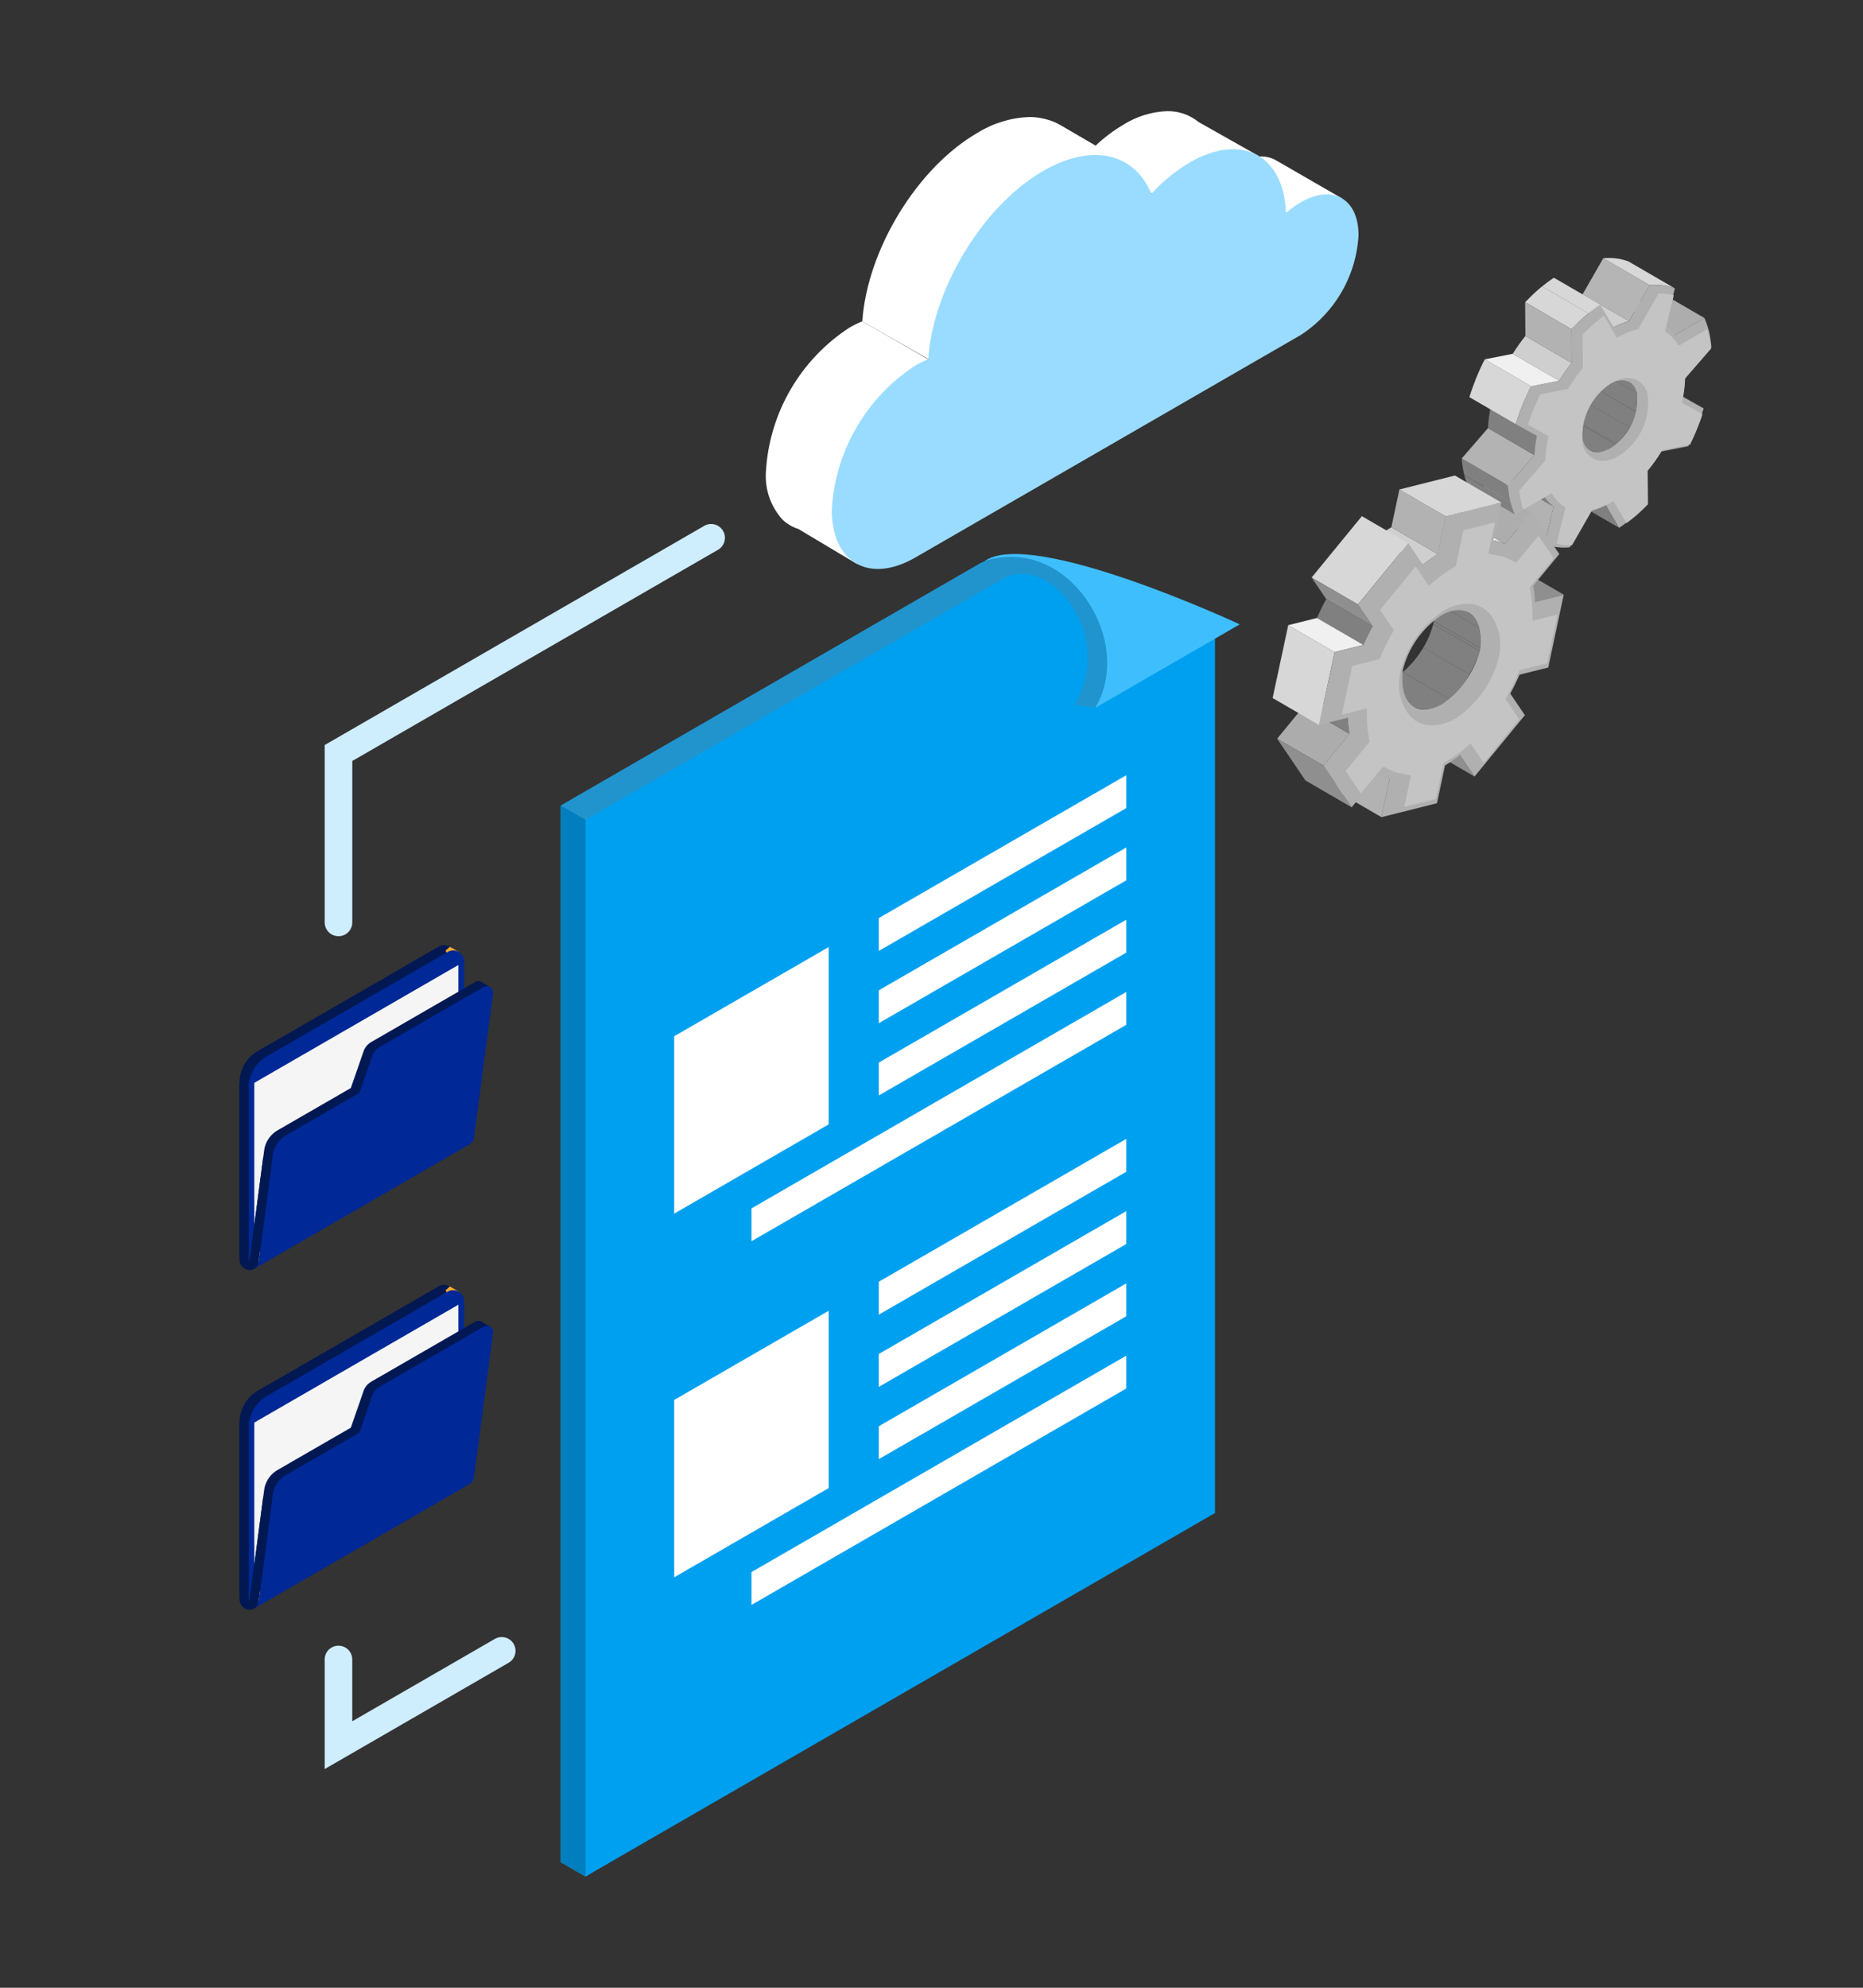 <svg xmlns="http://www.w3.org/2000/svg" xmlns:xlink="http://www.w3.org/1999/xlink" width="150" height="160" viewBox="0 0 150 160">
  <rect x="0" y="0" width="150" height="160" fill="#333333" stroke="none"/>
  <defs>
    <clipPath id="clip-path">
      <rect id="長方形_4441" data-name="長方形 4441" width="118.506" height="142.102" fill="none" stroke="rgba(0,0,0,0)" stroke-width="1"/>
    </clipPath>
    <clipPath id="clip-path-2">
      <path id="パス_8757" data-name="パス 8757" d="M33.764,1.5s1.632,4.19,2.15,4.557l4.5-1.184-5.27-3.042,0,0A2.4,2.4,0,0,0,33.878,1.5c-.036,0-.075,0-.114,0" transform="translate(-33.764 -1.496)" fill="none" stroke="rgba(0,0,0,0)" stroke-width="1"/>
    </clipPath>
    <linearGradient id="linear-gradient" x1="-11.245" y1="17.412" x2="-10.91" y2="17.412" gradientUnits="objectBoundingBox">
      <stop offset="0" stop-color="#e0e5fb"/>
      <stop offset="0.802" stop-color="#fff"/>
      <stop offset="1" stop-color="#fff"/>
    </linearGradient>
    <clipPath id="clip-path-3">
      <path id="パス_8758" data-name="パス 8758" d="M24.163,7.46a14.834,14.834,0,0,0-6.734,11.612,5.207,5.207,0,0,0,1.32,3.83h0a3.179,3.179,0,0,0,1.284.766l4.718,2.816,5.741-16.465-5.3-3.064a7.887,7.887,0,0,0-1.031.506" transform="translate(-17.429 -6.954)" fill="none" stroke="rgba(0,0,0,0)" stroke-width="1"/>
    </clipPath>
    <linearGradient id="linear-gradient-2" x1="-1.586" y1="5.974" x2="-1.483" y2="5.974" xlink:href="#linear-gradient"/>
    <clipPath id="clip-path-4">
      <path id="パス_8759" data-name="パス 8759" d="M33.772,1.063a12.727,12.727,0,0,0-2.286,1.719L28.675,1.14A4.184,4.184,0,0,0,28.04.822c-1.119.452-2,.919-1.885,1.243.289.844,4.525,1.525,4.525,1.525L45.34,11.923l-.715-8.317L39.788.875l0,0A3.884,3.884,0,0,0,37.247,0a7.08,7.08,0,0,0-3.475,1.063" transform="translate(-26.146)" fill="none" stroke="rgba(0,0,0,0)" stroke-width="1"/>
    </clipPath>
    <linearGradient id="linear-gradient-3" x1="-3.161" y1="6.512" x2="-3.039" y2="6.512" xlink:href="#linear-gradient"/>
    <clipPath id="clip-path-5">
      <path id="パス_8760" data-name="パス 8760" d="M29.894,1.466c-4.885,2.821-8.888,9.452-9.272,15.167C23.82,18.483,29.885,21.924,35.3,25L42.128,4.022,39.422,2.48,39.4,2.5,36.586.863h0l0,0s-.467-.243-.63-.316A5.306,5.306,0,0,0,34.2.194H34.06a8.453,8.453,0,0,0-4.166,1.272" transform="translate(-20.622 -0.194)" fill="none" stroke="rgba(0,0,0,0)" stroke-width="1"/>
    </clipPath>
    <linearGradient id="linear-gradient-4" x1="-1.389" y1="4.666" x2="-1.314" y2="4.666" xlink:href="#linear-gradient"/>
    <clipPath id="clip-path-7">
      <path id="パス_8780" data-name="パス 8780" d="M35.3,20.483l3.733,2.169a7.892,7.892,0,0,1-.141-1.3l-3.735-2.169a8.2,8.2,0,0,0,.143,1.3" transform="translate(-35.159 -19.187)" fill="none" stroke="rgba(0,0,0,0)" stroke-width="1"/>
    </clipPath>
    <clipPath id="clip-path-9">
      <path id="パス_8790" data-name="パス 8790" d="M42.608,17.217a7.469,7.469,0,0,1-3.04,4.183,2.212,2.212,0,0,1-2.215.219l3.733,2.172a2.229,2.229,0,0,0,2.218-.219,7.485,7.485,0,0,0,3.037-4.183,1.592,1.592,0,0,0,.071-.336l-3.735-2.172a1.444,1.444,0,0,1-.068.336" transform="translate(-37.353 -16.881)" fill="none" stroke="rgba(0,0,0,0)" stroke-width="1"/>
    </clipPath>
    <clipPath id="clip-path-10">
      <path id="パス_8793" data-name="パス 8793" d="M40.082,18.56l3.735,2.172c.141-1.542-.255-2.471-.917-2.857l-3.735-2.167c.664.384,1.06,1.313.917,2.852" transform="translate(-39.165 -15.708)" fill="none" stroke="rgba(0,0,0,0)" stroke-width="1"/>
    </clipPath>
    <clipPath id="clip-path-12">
      <path id="パス_8796" data-name="パス 8796" d="M43.71,15.481a3.605,3.605,0,0,1,.946.314l-3.733-2.169a3.719,3.719,0,0,0-.948-.316Z" transform="translate(-39.975 -13.309)" fill="none" stroke="rgba(0,0,0,0)" stroke-width="1"/>
    </clipPath>
    <clipPath id="clip-path-14">
      <path id="パス_8799" data-name="パス 8799" d="M37.645,14.62l3.735,2.169a11.517,11.517,0,0,1,1.2-.849l-3.735-2.169a11.409,11.409,0,0,0-1.2.849" transform="translate(-37.645 -13.771)" fill="none" stroke="rgba(0,0,0,0)" stroke-width="1"/>
    </clipPath>
    <clipPath id="clip-path-16">
      <path id="パス_8802" data-name="パス 8802" d="M35.675,17.668,39.41,19.84a16.236,16.236,0,0,1,.744-1.52l-3.735-2.169q-.412.751-.744,1.517" transform="translate(-35.675 -16.151)" fill="none" stroke="rgba(0,0,0,0)" stroke-width="1"/>
    </clipPath>
    <clipPath id="clip-path-18">
      <path id="パス_8814" data-name="パス 8814" d="M45.7,8.954A4.664,4.664,0,0,1,44.05,13.03L47.783,15.2a4.662,4.662,0,0,0,1.654-4.073,1.318,1.318,0,0,0-.591-.878L45.113,8.079a1.313,1.313,0,0,1,.591.875" transform="translate(-44.05 -8.079)" fill="none" stroke="rgba(0,0,0,0)" stroke-width="1"/>
    </clipPath>
    <clipPath id="clip-path-19">
      <path id="パス_8817" data-name="パス 8817" d="M44.776,10.489a1.6,1.6,0,0,1-1.6.156l3.733,2.169a1.59,1.59,0,0,0,1.6-.156,3.34,3.34,0,0,0,.525-.374L45.3,10.115a3.507,3.507,0,0,1-.525.374" transform="translate(-43.176 -10.115)" fill="none" stroke="rgba(0,0,0,0)" stroke-width="1"/>
    </clipPath>
    <clipPath id="clip-path-20">
      <path id="パス_8819" data-name="パス 8819" d="M42.412,12.639l3.733,2.169a3.171,3.171,0,0,1-.739-.747L41.673,11.89a3.183,3.183,0,0,0,.739.749" transform="translate(-41.673 -11.89)" fill="none" stroke="rgba(0,0,0,0)" stroke-width="1"/>
    </clipPath>
    <clipPath id="clip-path-22">
      <path id="パス_8822" data-name="パス 8822" d="M45.155,4.878,48.888,7.05a4.635,4.635,0,0,1,2.031.258L47.186,5.139a4.44,4.44,0,0,0-1.583-.28c-.148,0-.3.007-.447.019" transform="translate(-45.155 -4.859)" fill="none" stroke="rgba(0,0,0,0)" stroke-width="1"/>
    </clipPath>
    <clipPath id="clip-path-23">
      <path id="パス_8824" data-name="パス 8824" d="M43.959,6.553l3.733,2.169a6.287,6.287,0,0,1,1.245-.491L45.2,6.059a6.187,6.187,0,0,0-1.245.494" transform="translate(-43.959 -6.059)" fill="none" stroke="rgba(0,0,0,0)" stroke-width="1"/>
    </clipPath>
    <clipPath id="clip-path-24">
      <path id="パス_8827" data-name="パス 8827" d="M40.653,12.744a6.847,6.847,0,0,0,.372,1.092L44.76,16a6.226,6.226,0,0,1-.372-1.089,8.883,8.883,0,0,1-.19-1.25L40.466,11.5a8.9,8.9,0,0,0,.187,1.247" transform="translate(-40.466 -11.497)" fill="none" stroke="rgba(0,0,0,0)" stroke-width="1"/>
    </clipPath>
    <clipPath id="clip-path-26">
      <path id="パス_8830" data-name="パス 8830" d="M41.337,11.4l3.733,2.169a9.9,9.9,0,0,1,.195-1.542L41.529,9.856a9.854,9.854,0,0,0-.192,1.542" transform="translate(-41.337 -9.856)" fill="none" stroke="rgba(0,0,0,0)" stroke-width="1"/>
    </clipPath>
    <clipPath id="clip-path-27">
      <path id="パス_8832" data-name="パス 8832" d="M42.157,8.874l3.733,2.172a14.446,14.446,0,0,1,1.019-1.435L43.173,7.442a14.391,14.391,0,0,0-1.016,1.432" transform="translate(-42.157 -7.442)" fill="none" stroke="rgba(0,0,0,0)" stroke-width="1"/>
    </clipPath>
    <clipPath id="clip-path-29">
      <path id="パス_8836" data-name="パス 8836" d="M43.7,6.4c-.394.333-.766.7-1.133,1.077L46.3,9.651c.365-.377.739-.744,1.133-1.077a13.291,13.291,0,0,1,1.177-.892L44.881,5.512A12.537,12.537,0,0,0,43.7,6.4" transform="translate(-42.568 -5.512)" fill="none" stroke="rgba(0,0,0,0)" stroke-width="1"/>
    </clipPath>
    <clipPath id="clip-path-30">
      <path id="パス_8838" data-name="パス 8838" d="M40.721,11.26l3.735,2.172a18.757,18.757,0,0,1,1.238-3.047L41.961,8.213a18.949,18.949,0,0,0-1.24,3.047" transform="translate(-40.721 -8.213)" fill="none" stroke="rgba(0,0,0,0)" stroke-width="1"/>
    </clipPath>
  </defs>
  <g id="point_02" transform="translate(-120 -4485)">
    <rect id="長方形_4507" data-name="長方形 4507" width="150" height="160" transform="translate(120 4485)" fill="none"/>
    <g id="グループ_5558" data-name="グループ 5558" transform="translate(139.284 4493.949)">
      <path id="パス_8742" data-name="パス 8742" d="M45.886,14.829l-1.14.36-.277.122L10.636,34.845V119.91l1.994,1.15L61.318,90.649V18.83L47.732,14.7Z" transform="translate(15.227 21.041)" fill="#2194ce" stroke="rgba(0,0,0,0)" stroke-width="1"/>
      <path id="パス_8743" data-name="パス 8743" d="M46.108,15.345l-.542.139-.277.124L11.456,35.142V120.2L62.138,90.943V19.126L46.823,15.294Z" transform="translate(16.402 21.897)" fill="#00a0f0" stroke="rgba(0,0,0,0)" stroke-width="1"/>
      <path id="パス_8744" data-name="パス 8744" d="M26.833,41.942,14.392,49.126V34.849l12.441-7.181Z" transform="translate(20.606 39.614)" fill="#fff" stroke="rgba(0,0,0,0)" stroke-width="1"/>
      <path id="パス_8745" data-name="パス 8745" d="M10.635,108.045l2,1.15V24.133l-2-1.15Z" transform="translate(15.227 32.905)" fill="#007ebe" stroke="rgba(0,0,0,0)" stroke-width="1"/>
      <path id="パス_8746" data-name="パス 8746" d="M21.166,36.127l19.928-11.5V21.98l-19.928,11.5Z" transform="translate(30.305 31.47)" fill="#fff" stroke="rgba(0,0,0,0)" stroke-width="1"/>
      <path id="パス_8747" data-name="パス 8747" d="M21.166,38.519l19.928-11.5V24.371l-19.928,11.5Z" transform="translate(30.305 34.894)" fill="#fff" stroke="rgba(0,0,0,0)" stroke-width="1"/>
      <path id="パス_8748" data-name="パス 8748" d="M21.166,40.911l19.928-11.5V26.763l-19.928,11.5Z" transform="translate(30.305 38.318)" fill="#fff" stroke="rgba(0,0,0,0)" stroke-width="1"/>
      <path id="パス_8749" data-name="パス 8749" d="M26.833,53.981,14.392,61.164V46.887l12.441-7.181Z" transform="translate(20.606 56.85)" fill="#fff" stroke="rgba(0,0,0,0)" stroke-width="1"/>
      <path id="パス_8750" data-name="パス 8750" d="M21.166,48.166l19.928-11.5V34.018l-19.928,11.5Z" transform="translate(30.305 48.705)" fill="#fff" stroke="rgba(0,0,0,0)" stroke-width="1"/>
      <path id="パス_8751" data-name="パス 8751" d="M21.166,50.557l19.928-11.5V36.409l-19.928,11.5Z" transform="translate(30.305 52.129)" fill="#fff" stroke="rgba(0,0,0,0)" stroke-width="1"/>
      <path id="パス_8752" data-name="パス 8752" d="M21.166,52.949l19.928-11.5V38.8l-19.928,11.5Z" transform="translate(30.305 55.554)" fill="#fff" stroke="rgba(0,0,0,0)" stroke-width="1"/>
      <path id="パス_8753" data-name="パス 8753" d="M16.951,61.259l30.18-17.423V41.193L16.951,58.616Z" transform="translate(24.269 58.978)" fill="#fff" stroke="rgba(0,0,0,0)" stroke-width="1"/>
      <path id="パス_8754" data-name="パス 8754" d="M16.951,49.221,47.131,31.8V29.154L16.951,46.578Z" transform="translate(24.269 41.742)" fill="#fff" stroke="rgba(0,0,0,0)" stroke-width="1"/>
      <g id="グループ_5497" data-name="グループ 5497" transform="translate(0 0)">
        <g id="グループ_5496" data-name="グループ 5496" clip-path="url(#clip-path)">
          <path id="パス_8755" data-name="パス 8755" d="M25.369,15.615c3.828-1.668,8.8,4.812,5.544,10.284l1.666.236,9.639-7s-14.734-5.17-16.85-3.519" transform="translate(36.322 21.891)" fill="#2094ce" stroke="rgba(0,0,0,0)" stroke-width="1"/>
          <path id="パス_8756" data-name="パス 8756" d="M24.662,15.24c6.644-2.213,12.181,6.325,8.929,11.8L45.225,20.32S28.463,12.5,24.662,15.24" transform="translate(35.31 20.988)" fill="#3fbefd" stroke="rgba(0,0,0,0)" stroke-width="1"/>
        </g>
      </g>
      <g id="グループ_5499" data-name="グループ 5499" transform="translate(82.106 3.638)">
        <g id="グループ_5498" data-name="グループ 5498" clip-path="url(#clip-path-2)">
          <rect id="長方形_4442" data-name="長方形 4442" width="7.274" height="8.04" transform="translate(-1.974 3.419) rotate(-60)" stroke="rgba(0,0,0,0)" stroke-width="1" fill="url(#linear-gradient)"/>
        </g>
      </g>
      <g id="グループ_5501" data-name="グループ 5501" transform="translate(42.383 16.911)">
        <g id="グループ_5500" data-name="グループ 5500" clip-path="url(#clip-path-3)">
          <rect id="長方形_4443" data-name="長方形 4443" width="23.446" height="21.08" transform="matrix(0.5, -0.866, 0.866, 0.5, -8.456, 14.646)" stroke="rgba(0,0,0,0)" stroke-width="1" fill="url(#linear-gradient-2)"/>
        </g>
      </g>
      <g id="グループ_5503" data-name="グループ 5503" transform="translate(63.581 0)">
        <g id="グループ_5502" data-name="グループ 5502" clip-path="url(#clip-path-4)">
          <rect id="長方形_4444" data-name="長方形 4444" width="19.973" height="22.672" transform="matrix(0.5, -0.866, 0.866, 0.5, -5.265, 8.941)" stroke="rgba(0,0,0,0)" stroke-width="1" fill="url(#linear-gradient-3)"/>
        </g>
      </g>
      <g id="グループ_5505" data-name="グループ 5505" transform="translate(50.147 0.472)">
        <g id="グループ_5504" data-name="グループ 5504" clip-path="url(#clip-path-5)">
          <rect id="長方形_4445" data-name="長方形 4445" width="32.232" height="31.026" transform="translate(-10.739 18.6) rotate(-60)" stroke="rgba(0,0,0,0)" stroke-width="1" fill="url(#linear-gradient-4)"/>
        </g>
      </g>
      <g id="グループ_5507" data-name="グループ 5507" transform="translate(0 0)">
        <g id="グループ_5506" data-name="グループ 5506" clip-path="url(#clip-path)">
          <path id="パス_8761" data-name="パス 8761" d="M57.366,5.533a7.38,7.38,0,0,0-1.187.861c-.163-4.654-3.57-6.483-7.745-4.071a13.521,13.521,0,0,0-3.093,2.524C44,1.609,40.616.714,36.648,3c-4.885,2.821-8.888,9.452-9.275,15.167a7.991,7.991,0,0,0-1.029.5,14.838,14.838,0,0,0-6.734,11.612c0,4.268,3.015,5.985,6.734,3.84L57.366,16.214a10.253,10.253,0,0,0,4.654-8.027c0-2.95-2.084-4.136-4.654-2.653" transform="translate(28.078 1.804)" fill="#9adcff" stroke="rgba(0,0,0,0)" stroke-width="1"/>
          <path id="パス_8762" data-name="パス 8762" d="M3.931,46.844h0A1.113,1.113,0,0,1,2.82,45.731V31.456L33.38,13.814a1.111,1.111,0,1,1,1.109,1.926l-29.446,17V45.731a1.113,1.113,0,0,1-1.111,1.114" transform="translate(4.038 19.565)" fill="#ceedfd" stroke="rgba(0,0,0,0)" stroke-width="1"/>
          <path id="パス_8763" data-name="パス 8763" d="M2.82,61.133v-8.82a1.11,1.11,0,1,1,2.22,0v4.973l11.48-6.629a1.113,1.113,0,0,1,1.517.406v0a1.108,1.108,0,0,1-.409,1.515Z" transform="translate(4.038 72.315)" fill="#ceedfd" stroke="rgba(0,0,0,0)" stroke-width="1"/>
          <path id="パス_8764" data-name="パス 8764" d="M17.346,42.486,0,52.5V38.68a2.95,2.95,0,0,1,1.474-2.553l14.559-8.4a.875.875,0,0,1,1.313.759Z" transform="translate(0 39.523)" fill="#011853" stroke="rgba(0,0,0,0)" stroke-width="1"/>
          <path id="パス_8765" data-name="パス 8765" d="M7.167,27.66l.747.433-.851.472-.238-.606Z" transform="translate(9.771 39.603)" fill="#ffad2b" stroke="rgba(0,0,0,0)" stroke-width="1"/>
          <path id="パス_8766" data-name="パス 8766" d="M17.648,42.871.3,52.885V38.854A2.943,2.943,0,0,1,1.776,36.3L16.335,27.9a.876.876,0,0,1,1.313.759Z" transform="translate(0.432 39.773)" fill="#002896" stroke="rgba(0,0,0,0)" stroke-width="1"/>
          <path id="パス_8767" data-name="パス 8767" d="M16.921,42.963.49,52.449v-14.7l16.431-9.486Z" transform="translate(0.702 40.463)" fill="#f5f5f5" stroke="rgba(0,0,0,0)" stroke-width="1"/>
          <path id="パス_8768" data-name="パス 8768" d="M19.684,29.271l-.669-.384a.5.5,0,0,0-.54-.022L10.105,33.7a1.391,1.391,0,0,0-.618.749L8.464,37.4l-5.89,3.4a2.219,2.219,0,0,0-1.092,1.634l-.073.542L.349,51.018,17.695,41,19.2,29.577Z" transform="translate(0.5 41.229)" fill="#011853" stroke="rgba(0,0,0,0)" stroke-width="1"/>
          <path id="パス_8769" data-name="パス 8769" d="M19,29.027l-8.37,4.832a1.391,1.391,0,0,0-.618.749L8.984,37.56l-5.89,3.4A2.219,2.219,0,0,0,2,42.594l-.071.542L.87,51.181l-.4.562L17.812,41.728h0a.733.733,0,0,0,.4-.562l.117-.885,1.42-10.751a.507.507,0,0,0-.756-.5" transform="translate(0.667 41.462)" fill="#002896" stroke="rgba(0,0,0,0)" stroke-width="1"/>
          <path id="パス_8770" data-name="パス 8770" d="M.81,47.238a.738.738,0,0,1-.367-.1l-.029-.015A.836.836,0,0,1,0,46.4V32.159l.734.426V46.4a.1.1,0,0,0,.046.083L.81,46.5l1.1-8.346.691.4L1.537,46.6a.731.731,0,0,1-.4.562.718.718,0,0,1-.323.075" transform="translate(0 46.044)" fill="#011853" stroke="rgba(0,0,0,0)" stroke-width="1"/>
          <path id="パス_8771" data-name="パス 8771" d="M17.346,53.73,0,63.744V49.924a2.95,2.95,0,0,1,1.474-2.553l14.559-8.4a.875.875,0,0,1,1.313.759Z" transform="translate(0 55.621)" fill="#011853" stroke="rgba(0,0,0,0)" stroke-width="1"/>
          <path id="パス_8772" data-name="パス 8772" d="M7.167,38.9l.747.433-.851.469-.238-.6Z" transform="translate(9.771 55.703)" fill="#ffad2b" stroke="rgba(0,0,0,0)" stroke-width="1"/>
          <path id="パス_8773" data-name="パス 8773" d="M17.648,54.116.3,64.13V50.1a2.943,2.943,0,0,1,1.474-2.551l14.559-8.407a.876.876,0,0,1,1.313.759Z" transform="translate(0.432 55.873)" fill="#002896" stroke="rgba(0,0,0,0)" stroke-width="1"/>
          <path id="パス_8774" data-name="パス 8774" d="M16.921,54.208.49,63.694v-14.7l16.431-9.486Z" transform="translate(0.702 56.562)" fill="#f5f5f5" stroke="rgba(0,0,0,0)" stroke-width="1"/>
          <path id="パス_8775" data-name="パス 8775" d="M19.684,40.515l-.669-.384a.5.5,0,0,0-.54-.022l-8.37,4.832a1.391,1.391,0,0,0-.618.749L8.464,48.642l-5.89,3.4a2.219,2.219,0,0,0-1.092,1.634l-.073.542L.349,62.262,17.695,52.248,19.2,40.821Z" transform="translate(0.5 57.327)" fill="#011853" stroke="rgba(0,0,0,0)" stroke-width="1"/>
          <path id="パス_8776" data-name="パス 8776" d="M19,40.272,10.626,45.1a1.394,1.394,0,0,0-.618.747L8.984,48.805l-5.89,3.4A2.219,2.219,0,0,0,2,53.839l-.071.542L.87,62.426l-.4.562L17.812,52.973h0a.733.733,0,0,0,.4-.562l.117-.885,1.42-10.751a.507.507,0,0,0-.756-.5" transform="translate(0.667 57.562)" fill="#002896" stroke="rgba(0,0,0,0)" stroke-width="1"/>
          <path id="パス_8777" data-name="パス 8777" d="M.81,58.482a.761.761,0,0,1-.367-.1l-.029-.017A.836.836,0,0,1,0,57.648V43.4l.734.426v13.82a.1.1,0,0,0,.046.083l.029.017,1.1-8.346.691.4L1.537,57.845a.731.731,0,0,1-.4.562.718.718,0,0,1-.323.075" transform="translate(0 62.143)" fill="#011853" stroke="rgba(0,0,0,0)" stroke-width="1"/>
          <path id="パス_8778" data-name="パス 8778" d="M38.089,24.446l-3.733-2.169,2.1-2.558,3.733,2.172Z" transform="translate(49.189 28.233)" fill="#acacac" stroke="rgba(0,0,0,0)" stroke-width="1"/>
        </g>
      </g>
      <g id="グループ_5509" data-name="グループ 5509" transform="translate(85.498 46.658)">
        <g id="グループ_5508" data-name="グループ 5508" clip-path="url(#clip-path-7)">
          <path id="パス_8779" data-name="パス 8779" d="M39.035,22.651,35.3,20.482a8.163,8.163,0,0,1-.143-1.3l3.733,2.169a8.42,8.42,0,0,0,.143,1.3" transform="translate(-35.159 -19.188)" fill="gray" stroke="rgba(0,0,0,0)" stroke-width="1"/>
        </g>
      </g>
      <g id="グループ_5511" data-name="グループ 5511" transform="translate(0 0)">
        <g id="グループ_5510" data-name="グループ 5510" clip-path="url(#clip-path)">
          <path id="パス_8781" data-name="パス 8781" d="M37.94,25.048l-3.733-2.169,1.255-5.865,3.733,2.172Z" transform="translate(48.976 24.359)" fill="#d7d7d7" stroke="rgba(0,0,0,0)" stroke-width="1"/>
          <path id="パス_8782" data-name="パス 8782" d="M45.406,17.382l-3.733-2.169.737-3.015,3.735,2.169Z" transform="translate(59.666 17.464)" fill="#b2b2b2" stroke="rgba(0,0,0,0)" stroke-width="1"/>
          <path id="パス_8783" data-name="パス 8783" d="M43.784,24.322l-3.733-2.169-1.179-1.736,3.735,2.169Z" transform="translate(55.655 29.233)" fill="#8f8f8f" stroke="rgba(0,0,0,0)" stroke-width="1"/>
          <path id="パス_8784" data-name="パス 8784" d="M45.092,17.861l-3.733-2.169,2.315-.581,3.733,2.172Z" transform="translate(59.216 21.636)" fill="#8f8f8f" stroke="rgba(0,0,0,0)" stroke-width="1"/>
          <path id="パス_8785" data-name="パス 8785" d="M40.008,26.434l-3.733-2.169.649-3.037L40.658,23.4Z" transform="translate(51.937 30.393)" fill="#b2b2b2" stroke="rgba(0,0,0,0)" stroke-width="1"/>
        </g>
      </g>
      <g id="グループ_5513" data-name="グループ 5513" transform="translate(90.833 41.051)">
        <g id="グループ_5512" data-name="グループ 5512" clip-path="url(#clip-path-9)">
          <path id="パス_8786" data-name="パス 8786" d="M41.086,21.378l-3.733-2.169a2.219,2.219,0,0,0,2.215-.221,4.469,4.469,0,0,0,.613-.423l3.735,2.169a4.892,4.892,0,0,1-.613.426,2.217,2.217,0,0,1-2.218.219" transform="translate(-37.353 -14.471)" fill="gray" stroke="rgba(0,0,0,0)" stroke-width="1"/>
          <path id="パス_8787" data-name="パス 8787" d="M42.25,21.9l-3.733-2.169a7.139,7.139,0,0,0,1.637-1.979l3.733,2.172A7.078,7.078,0,0,1,42.25,21.9" transform="translate(-35.686 -15.637)" fill="gray" stroke="rgba(0,0,0,0)" stroke-width="1"/>
          <path id="パス_8788" data-name="パス 8788" d="M42.923,21.03,39.19,18.861a9.566,9.566,0,0,0,.785-1.78c.012-.034.022-.068.032-.1l3.733,2.172c-.007.034-.019.068-.029.1a9.658,9.658,0,0,1-.788,1.78" transform="translate(-34.723 -16.745)" fill="gray" stroke="rgba(0,0,0,0)" stroke-width="1"/>
          <path id="パス_8789" data-name="パス 8789" d="M43.259,19.284l-3.733-2.169a1.376,1.376,0,0,0,.039-.233L43.3,19.053a1.718,1.718,0,0,1-.041.231" transform="translate(-34.242 -16.881)" fill="gray" stroke="rgba(0,0,0,0)" stroke-width="1"/>
        </g>
      </g>
      <g id="グループ_5515" data-name="グループ 5515" transform="translate(95.239 38.198)">
        <g id="グループ_5514" data-name="グループ 5514" clip-path="url(#clip-path-10)">
          <path id="パス_8791" data-name="パス 8791" d="M43.329,20.011,39.6,17.842a4.89,4.89,0,0,0-.09-1.632l3.735,2.169a4.833,4.833,0,0,1,.088,1.632" transform="translate(-38.677 -14.989)" fill="gray" stroke="rgba(0,0,0,0)" stroke-width="1"/>
          <path id="パス_8792" data-name="パス 8792" d="M43.728,19.1,40,16.93a1.877,1.877,0,0,0-.829-1.223L42.9,17.876a1.89,1.89,0,0,1,.829,1.223" transform="translate(-39.164 -15.709)" fill="gray" stroke="rgba(0,0,0,0)" stroke-width="1"/>
        </g>
      </g>
      <g id="グループ_5517" data-name="グループ 5517" transform="translate(0 0)">
        <g id="グループ_5516" data-name="グループ 5516" clip-path="url(#clip-path)">
          <path id="パス_8794" data-name="パス 8794" d="M44.1,17.114l-3.733-2.169,2.094-2.558,3.735,2.169Z" transform="translate(57.794 17.735)" fill="#adadae" stroke="rgba(0,0,0,0)" stroke-width="1"/>
        </g>
      </g>
      <g id="グループ_5519" data-name="グループ 5519" transform="translate(97.209 32.365)">
        <g id="グループ_5518" data-name="グループ 5518" clip-path="url(#clip-path-12)">
          <path id="パス_8795" data-name="パス 8795" d="M43.709,15.478l-3.733-2.169a3.729,3.729,0,0,1,.946.314l3.735,2.169a3.845,3.845,0,0,0-.948-.314" transform="translate(-39.974 -13.309)" fill="#f0f0f0" stroke="rgba(0,0,0,0)" stroke-width="1"/>
        </g>
      </g>
      <g id="グループ_5521" data-name="グループ 5521" transform="translate(0 0)">
        <g id="グループ_5520" data-name="グループ 5520" clip-path="url(#clip-path)">
          <path id="パス_8797" data-name="パス 8797" d="M40.364,26.3l-3.733-2.169L34.355,20.77l3.735,2.172Z" transform="translate(49.188 29.738)" fill="#8f8f8f" stroke="rgba(0,0,0,0)" stroke-width="1"/>
        </g>
      </g>
      <g id="グループ_5523" data-name="グループ 5523" transform="translate(91.543 33.488)">
        <g id="グループ_5522" data-name="グループ 5522" clip-path="url(#clip-path-14)">
          <path id="パス_8798" data-name="パス 8798" d="M41.379,16.789,37.646,14.62a11.161,11.161,0,0,1,1.2-.849l3.733,2.169a11.412,11.412,0,0,0-1.2.849" transform="translate(-37.644 -13.771)" fill="#cfcfcf" stroke="rgba(0,0,0,0)" stroke-width="1"/>
        </g>
      </g>
      <g id="グループ_5525" data-name="グループ 5525" transform="translate(0 0)">
        <g id="グループ_5524" data-name="グループ 5524" clip-path="url(#clip-path)">
          <path id="パス_8800" data-name="パス 8800" d="M41.871,17.729,38.138,15.56l.649-3.04,3.733,2.172Z" transform="translate(54.604 17.927)" fill="#b2b2b2" stroke="rgba(0,0,0,0)" stroke-width="1"/>
        </g>
      </g>
      <g id="グループ_5527" data-name="グループ 5527" transform="translate(86.753 39.276)">
        <g id="グループ_5526" data-name="グループ 5526" clip-path="url(#clip-path-16)">
          <path id="パス_8801" data-name="パス 8801" d="M39.408,19.838l-3.733-2.169c.219-.511.469-1.019.742-1.517l3.735,2.169c-.275.5-.523,1.007-.744,1.517" transform="translate(-35.675 -16.151)" fill="gray" stroke="rgba(0,0,0,0)" stroke-width="1"/>
        </g>
      </g>
      <g id="グループ_5529" data-name="グループ 5529" transform="translate(0 0)">
        <g id="グループ_5528" data-name="グループ 5528" clip-path="url(#clip-path)">
          <path id="パス_8803" data-name="パス 8803" d="M38.456,19.525l-3.733-2.169,2.315-.581,3.733,2.169Z" transform="translate(49.714 24.018)" fill="#f0f0f0" stroke="rgba(0,0,0,0)" stroke-width="1"/>
          <path id="パス_8804" data-name="パス 8804" d="M39.23,20.513,35.5,18.344l4.046-4.939,3.735,2.169Z" transform="translate(50.822 19.194)" fill="#d7d7d7" stroke="rgba(0,0,0,0)" stroke-width="1"/>
          <path id="パス_8805" data-name="パス 8805" d="M40.408,19.344l-3.733-2.169L35.5,15.436l3.735,2.169Z" transform="translate(50.821 22.101)" fill="#8f8f8f" stroke="rgba(0,0,0,0)" stroke-width="1"/>
          <path id="パス_8806" data-name="パス 8806" d="M54.2,26.237l-2.317.579c-.219.511-.467,1.019-.742,1.517l1.177,1.739L48.265,35.01l-1.177-1.736a11.412,11.412,0,0,1-1.2.849l-.649,3.037-4.47,1.121.649-3.037a3.746,3.746,0,0,1-.948-.314l-2.1,2.558L36.1,34.133l2.1-2.556a8.135,8.135,0,0,1-.141-1.3l-2.317.581L37,25l2.315-.579c.221-.511.469-1.019.744-1.517l-1.177-1.739,4.049-4.939L44.1,17.959a11.9,11.9,0,0,1,1.2-.849l.649-3.037,4.47-1.121-.649,3.037a3.845,3.845,0,0,1,.948.314l2.1-2.558L55.089,17.1l-2.1,2.556a8.135,8.135,0,0,1,.141,1.3l2.315-.581Zm-5.479-1.561c.27-2.916-1.393-3.64-3.135-2.634a7.471,7.471,0,0,0-3.037,4.18,1.6,1.6,0,0,0-.071.333c-.27,2.918,1.393,3.643,3.135,2.638a7.478,7.478,0,0,0,3.037-4.183,1.591,1.591,0,0,0,.071-.336" transform="translate(51.174 18.545)" fill="#b0b0b0" stroke="rgba(0,0,0,0)" stroke-width="1"/>
          <path id="パス_8807" data-name="パス 8807" d="M49.98,10.725,46.248,8.556l1.688.946,3.733,2.169Z" transform="translate(66.215 12.251)" fill="#47474f" stroke="rgba(0,0,0,0)" stroke-width="1"/>
          <path id="パス_8808" data-name="パス 8808" d="M48.509,16.142l-3.733-2.169L43.7,12.149l3.733,2.172Z" transform="translate(62.573 17.396)" fill="gray" stroke="rgba(0,0,0,0)" stroke-width="1"/>
          <path id="パス_8809" data-name="パス 8809" d="M49.724,9.506,45.991,7.337l2.373-1.384L52.1,8.124Z" transform="translate(65.847 8.524)" fill="#adadae" stroke="rgba(0,0,0,0)" stroke-width="1"/>
        </g>
      </g>
      <g id="グループ_5531" data-name="グループ 5531" transform="translate(107.118 19.647)">
        <g id="グループ_5530" data-name="グループ 5530" clip-path="url(#clip-path-18)">
          <path id="パス_8810" data-name="パス 8810" d="M47.783,13.053,44.05,10.884a5.015,5.015,0,0,0,1.065-1.306L48.85,11.75a5.012,5.012,0,0,1-1.068,1.3" transform="translate(-44.05 -5.933)" fill="gray" stroke="rgba(0,0,0,0)" stroke-width="1"/>
          <path id="パス_8811" data-name="パス 8811" d="M48.222,12.5l-3.733-2.169a5.289,5.289,0,0,0,.525-1.272l3.733,2.174a5.106,5.106,0,0,1-.525,1.267" transform="translate(-43.421 -6.68)" fill="gray" stroke="rgba(0,0,0,0)" stroke-width="1"/>
          <path id="パス_8812" data-name="パス 8812" d="M48.438,12.13,44.7,9.96a3.157,3.157,0,0,0,.061-1.5l-.007-.032L48.494,10.6l.007.032a3.159,3.159,0,0,1-.063,1.5" transform="translate(-43.112 -7.582)" fill="gray" stroke="rgba(0,0,0,0)" stroke-width="1"/>
          <path id="パス_8813" data-name="パス 8813" d="M48.8,11.1,45.071,8.927a1.332,1.332,0,0,0-.584-.849L48.22,10.25a1.3,1.3,0,0,1,.584.846" transform="translate(-43.424 -8.08)" fill="gray" stroke="rgba(0,0,0,0)" stroke-width="1"/>
        </g>
      </g>
      <g id="グループ_5533" data-name="グループ 5533" transform="translate(104.993 24.598)">
        <g id="グループ_5532" data-name="グループ 5532" clip-path="url(#clip-path-19)">
          <path id="パス_8815" data-name="パス 8815" d="M46.909,12.775l-3.733-2.167a1.609,1.609,0,0,0,1.6-.158,3.5,3.5,0,0,0,.445-.309l3.735,2.169a3.443,3.443,0,0,1-.447.309,1.584,1.584,0,0,1-1.6.156" transform="translate(-43.176 -10.078)" fill="gray" stroke="rgba(0,0,0,0)" stroke-width="1"/>
          <path id="パス_8816" data-name="パス 8816" d="M47.751,12.35l-3.733-2.169.078-.066,3.733,2.169-.078.066" transform="translate(-41.97 -10.115)" fill="gray" stroke="rgba(0,0,0,0)" stroke-width="1"/>
        </g>
      </g>
      <g id="グループ_5535" data-name="グループ 5535" transform="translate(101.338 28.914)">
        <g id="グループ_5534" data-name="グループ 5534" clip-path="url(#clip-path-20)">
          <path id="パス_8818" data-name="パス 8818" d="M46.146,14.81,42.414,12.64a3.07,3.07,0,0,1-.742-.751l3.735,2.172a3.137,3.137,0,0,0,.739.749" transform="translate(-41.674 -11.891)" fill="gray" stroke="rgba(0,0,0,0)" stroke-width="1"/>
        </g>
      </g>
      <g id="グループ_5537" data-name="グループ 5537" transform="translate(0 0)">
        <g id="グループ_5536" data-name="グループ 5536" clip-path="url(#clip-path)">
          <path id="パス_8820" data-name="パス 8820" d="M48.2,9.935,44.471,7.765l1.663-2.9,3.733,2.172Z" transform="translate(63.672 6.969)" fill="#b5b5b5" stroke="rgba(0,0,0,0)" stroke-width="1"/>
        </g>
      </g>
      <g id="グループ_5539" data-name="グループ 5539" transform="translate(109.806 11.816)">
        <g id="グループ_5538" data-name="グループ 5538" clip-path="url(#clip-path-22)">
          <path id="パス_8821" data-name="パス 8821" d="M48.888,7.047,45.155,4.878a4.593,4.593,0,0,1,2.028.26l3.735,2.169a4.6,4.6,0,0,0-2.031-.26" transform="translate(-45.155 -4.859)" fill="#d7d7d7" stroke="rgba(0,0,0,0)" stroke-width="1"/>
        </g>
      </g>
      <g id="グループ_5541" data-name="グループ 5541" transform="translate(106.897 14.734)">
        <g id="グループ_5540" data-name="グループ 5540" clip-path="url(#clip-path-23)">
          <path id="パス_8823" data-name="パス 8823" d="M47.692,8.722,43.959,6.553A6.244,6.244,0,0,1,45.2,6.059l3.735,2.169a6.15,6.15,0,0,0-1.247.494" transform="translate(-43.959 -6.059)" fill="#cfcfcf" stroke="rgba(0,0,0,0)" stroke-width="1"/>
        </g>
      </g>
      <g id="グループ_5543" data-name="グループ 5543" transform="translate(98.403 27.958)">
        <g id="グループ_5542" data-name="グループ 5542" clip-path="url(#clip-path-24)">
          <path id="パス_8825" data-name="パス 8825" d="M44.637,15.217,40.9,13.048a6.465,6.465,0,0,1-.353-1l3.735,2.169a6.46,6.46,0,0,0,.35,1" transform="translate(-40.343 -10.711)" fill="gray" stroke="rgba(0,0,0,0)" stroke-width="1"/>
          <path id="パス_8826" data-name="パス 8826" d="M44.412,15l-3.733-2.169-.022-.088a9.312,9.312,0,0,1-.192-1.25L44.2,13.665a8.541,8.541,0,0,0,.187,1.25l.022.088" transform="translate(-40.467 -11.498)" fill="gray" stroke="rgba(0,0,0,0)" stroke-width="1"/>
        </g>
      </g>
      <g id="グループ_5545" data-name="グループ 5545" transform="translate(0 0)">
        <g id="グループ_5544" data-name="グループ 5544" clip-path="url(#clip-path)">
          <path id="パス_8828" data-name="パス 8828" d="M44.2,15.107l-3.733-2.169,2.118-2.449,3.733,2.172Z" transform="translate(57.938 15.019)" fill="#b3b3b3" stroke="rgba(0,0,0,0)" stroke-width="1"/>
        </g>
      </g>
      <g id="グループ_5547" data-name="グループ 5547" transform="translate(100.521 23.968)">
        <g id="グループ_5546" data-name="グループ 5546" clip-path="url(#clip-path-26)">
          <path id="パス_8829" data-name="パス 8829" d="M45.071,13.568,41.338,11.4a9.593,9.593,0,0,1,.19-1.544l3.735,2.172a9.891,9.891,0,0,0-.192,1.542" transform="translate(-41.336 -9.857)" fill="gray" stroke="rgba(0,0,0,0)" stroke-width="1"/>
        </g>
      </g>
      <g id="グループ_5549" data-name="グループ 5549" transform="translate(102.515 18.097)">
        <g id="グループ_5548" data-name="グループ 5548" clip-path="url(#clip-path-27)">
          <path id="パス_8831" data-name="パス 8831" d="M45.89,11.047,42.157,8.878a14.456,14.456,0,0,1,1.016-1.437l3.735,2.172a14.168,14.168,0,0,0-1.019,1.435" transform="translate(-42.157 -7.443)" fill="#cfcfcf" stroke="rgba(0,0,0,0)" stroke-width="1"/>
        </g>
      </g>
      <g id="グループ_5551" data-name="グループ 5551" transform="translate(0 0)">
        <g id="グループ_5550" data-name="グループ 5550" clip-path="url(#clip-path)">
          <path id="パス_8833" data-name="パス 8833" d="M46.32,11.214,42.587,9.045l-.019-2.724L46.3,8.493Z" transform="translate(60.946 9.052)" fill="#b2b2b2" stroke="rgba(0,0,0,0)" stroke-width="1"/>
        </g>
      </g>
      <g id="グループ_5553" data-name="グループ 5553" transform="translate(103.515 13.404)">
        <g id="グループ_5552" data-name="グループ 5552" clip-path="url(#clip-path-29)">
          <path id="パス_8834" data-name="パス 8834" d="M46.3,9.24,42.569,7.071c.365-.379.739-.744,1.131-1.08.078-.066.153-.129.231-.192l3.735,2.169c-.08.063-.153.126-.233.192-.392.336-.766.7-1.131,1.08" transform="translate(-42.567 -5.101)" fill="#d7d7d7" stroke="rgba(0,0,0,0)" stroke-width="1"/>
          <path id="パス_8835" data-name="パス 8835" d="M46.862,8.381,43.129,6.212c.316-.258.632-.486.946-.7L47.81,7.681c-.316.214-.632.443-.948.7" transform="translate(-41.765 -5.512)" fill="#d7d7d7" stroke="rgba(0,0,0,0)" stroke-width="1"/>
        </g>
      </g>
      <g id="グループ_5555" data-name="グループ 5555" transform="translate(99.023 19.972)">
        <g id="グループ_5554" data-name="グループ 5554" clip-path="url(#clip-path-30)">
          <path id="パス_8837" data-name="パス 8837" d="M44.455,13.429,40.722,11.26A18.541,18.541,0,0,1,41.96,8.213l3.733,2.169a18.979,18.979,0,0,0-1.238,3.047" transform="translate(-40.72 -8.213)" fill="#d7d7d7" stroke="rgba(0,0,0,0)" stroke-width="1"/>
        </g>
      </g>
      <g id="グループ_5557" data-name="グループ 5557" transform="translate(0 0)">
        <g id="グループ_5556" data-name="グループ 5556" clip-path="url(#clip-path)">
          <path id="パス_8839" data-name="パス 8839" d="M56.251,13.2a9.6,9.6,0,0,1-.19,1.542l1.688.946a18.757,18.757,0,0,1-1.238,3.047l-2.252.44a14.6,14.6,0,0,1-1.019,1.437l.017,2.721c-.365.379-.739.744-1.133,1.08a13.783,13.783,0,0,1-1.177.892L49.875,23.48a6.226,6.226,0,0,1-1.243.494l-1.666,2.9a4.593,4.593,0,0,1-2.028-.263l.737-3.013a3.137,3.137,0,0,1-.739-.749l-2.373,1.381a6.432,6.432,0,0,1-.372-1.089A8.542,8.542,0,0,1,42,21.89l2.12-2.446a9.6,9.6,0,0,1,.19-1.542l-1.688-.946a18.978,18.978,0,0,1,1.238-3.047l2.252-.443a14.168,14.168,0,0,1,1.019-1.435l-.019-2.721c.367-.379.742-.747,1.133-1.08a13.32,13.32,0,0,1,1.179-.892L50.5,9.162a6.226,6.226,0,0,1,1.243-.494L53.4,5.77a4.6,4.6,0,0,1,2.031.26L54.7,9.046a3.138,3.138,0,0,1,.739.749L57.81,8.413A6.431,6.431,0,0,1,58.182,9.5a8.9,8.9,0,0,1,.19,1.247Zm-5.535,5.333a4.662,4.662,0,0,0,1.654-4.073c-.248-1.043-1.172-1.311-2.189-.722a3.457,3.457,0,0,0-.525.374A4.671,4.671,0,0,0,48,18.184c.25,1.043,1.175,1.308,2.191.722a3.34,3.34,0,0,0,.525-.374" transform="translate(60.135 8.235)" fill="#b0b0b0" stroke="rgba(0,0,0,0)" stroke-width="1"/>
          <path id="パス_8840" data-name="パス 8840" d="M46.435,26.287a4.239,4.239,0,0,1-1.055-.129l.712-2.908-.248-.173a2.711,2.711,0,0,1-.635-.644l-.236-.331L42.7,23.427a4.362,4.362,0,0,1-.163-.547,7.515,7.515,0,0,1-.16-1l2.1-2.422,0-.156a9.362,9.362,0,0,1,.185-1.471l.063-.319-1.656-.929a18.875,18.875,0,0,1,1-2.439L46.3,13.71l.1-.165a13.923,13.923,0,0,1,.99-1.391l.1-.124-.017-2.7c.365-.37.676-.666.975-.919.233-.2.477-.392.749-.591L50.236,9.6,50.61,9.4a5.9,5.9,0,0,1,1.155-.46l.18-.046,1.637-2.85c.061,0,.119,0,.18,0a4.1,4.1,0,0,1,1.051.131L54.1,9.08l.248.175a2.655,2.655,0,0,1,.635.642l.236.331L57.5,8.9a5.591,5.591,0,0,1,.163.55,8.015,8.015,0,0,1,.161,1l-2.1,2.422-.007.156a9.388,9.388,0,0,1-.182,1.471l-.066.319,1.656.929a18.737,18.737,0,0,1-1,2.439l-2.23.438-.1.163a13.734,13.734,0,0,1-.987,1.391l-.1.124.017,2.7c-.35.36-.669.661-.975.924-.231.2-.477.389-.749.586l-1.041-1.77-.374.195a5.847,5.847,0,0,1-1.155.46l-.18.046-1.634,2.85c-.061,0-.119,0-.178,0M51.1,12.827a2.467,2.467,0,0,0-1.23.367,3.833,3.833,0,0,0-.591.421,5.077,5.077,0,0,0-1.8,4.518A1.63,1.63,0,0,0,49.093,19.5a2.475,2.475,0,0,0,1.233-.367,4.066,4.066,0,0,0,.588-.421,5.075,5.075,0,0,0,1.8-4.518A1.627,1.627,0,0,0,51.1,12.827" transform="translate(60.669 8.648)" fill="#c4c4c4" stroke="rgba(0,0,0,0)" stroke-width="1"/>
          <path id="パス_8841" data-name="パス 8841" d="M44.964,10.643,41.231,8.474l2.249-.443L47.216,10.2Z" transform="translate(59.033 11.5)" fill="#f0f0f0" stroke="rgba(0,0,0,0)" stroke-width="1"/>
          <path id="パス_8842" data-name="パス 8842" d="M42.138,15.35l-3.733-2.169,4.47-1.121,3.733,2.169Z" transform="translate(54.986 17.268)" fill="#d7d7d7" stroke="rgba(0,0,0,0)" stroke-width="1"/>
          <path id="パス_8843" data-name="パス 8843" d="M44.792,12.952l-.649,3.037-4.47,1.121.649-3.037Z" transform="translate(56.802 18.545)" fill="#b0b0b0" stroke="rgba(0,0,0,0)" stroke-width="1"/>
          <path id="パス_8844" data-name="パス 8844" d="M42.069,33.987l-.892-.173a2.818,2.818,0,0,1-.725-.238l-.635-.311-1.785,2.179L36.8,33.63l1.941-2.366-.08-.411a7.5,7.5,0,0,1-.126-1.158l-.036-1.1-2,.5.839-3.922,2.2-.552.175-.4c.212-.486.447-.973.708-1.442l.263-.479-1.111-1.637,2.869-3.5,1.051,1.549.754-.608a10.934,10.934,0,0,1,1.106-.783l.323-.2.613-2.869,2.544-.637-.54,2.527.89.173a2.9,2.9,0,0,1,.727.238l.635.311,1.785-2.179,1.23,1.817-1.938,2.364.08.413a7.43,7.43,0,0,1,.126,1.155l.036,1.1,2-.5-.839,3.922-2.206.552-.173.4c-.214.494-.452.978-.708,1.442l-.263.479,1.111,1.639-2.869,3.5-1.053-1.549-.751.606a10.856,10.856,0,0,1-1.109.788l-.321.2-.613,2.865-2.546.637Zm4.5-13.82a3.764,3.764,0,0,0-1.851.547,8.329,8.329,0,0,0-3.436,4.676,2.2,2.2,0,0,0-.112.525,4.048,4.048,0,0,0,.788,3.251,2.4,2.4,0,0,0,1.829.788,3.76,3.76,0,0,0,1.851-.545,8.344,8.344,0,0,0,3.436-4.679,2.2,2.2,0,0,0,.112-.528,4.06,4.06,0,0,0-.788-3.249,2.412,2.412,0,0,0-1.829-.788" transform="translate(52.256 19.485)" fill="#c4c4c4" stroke="rgba(0,0,0,0)" stroke-width="1"/>
        </g>
      </g>
    </g>
  </g>
</svg>
